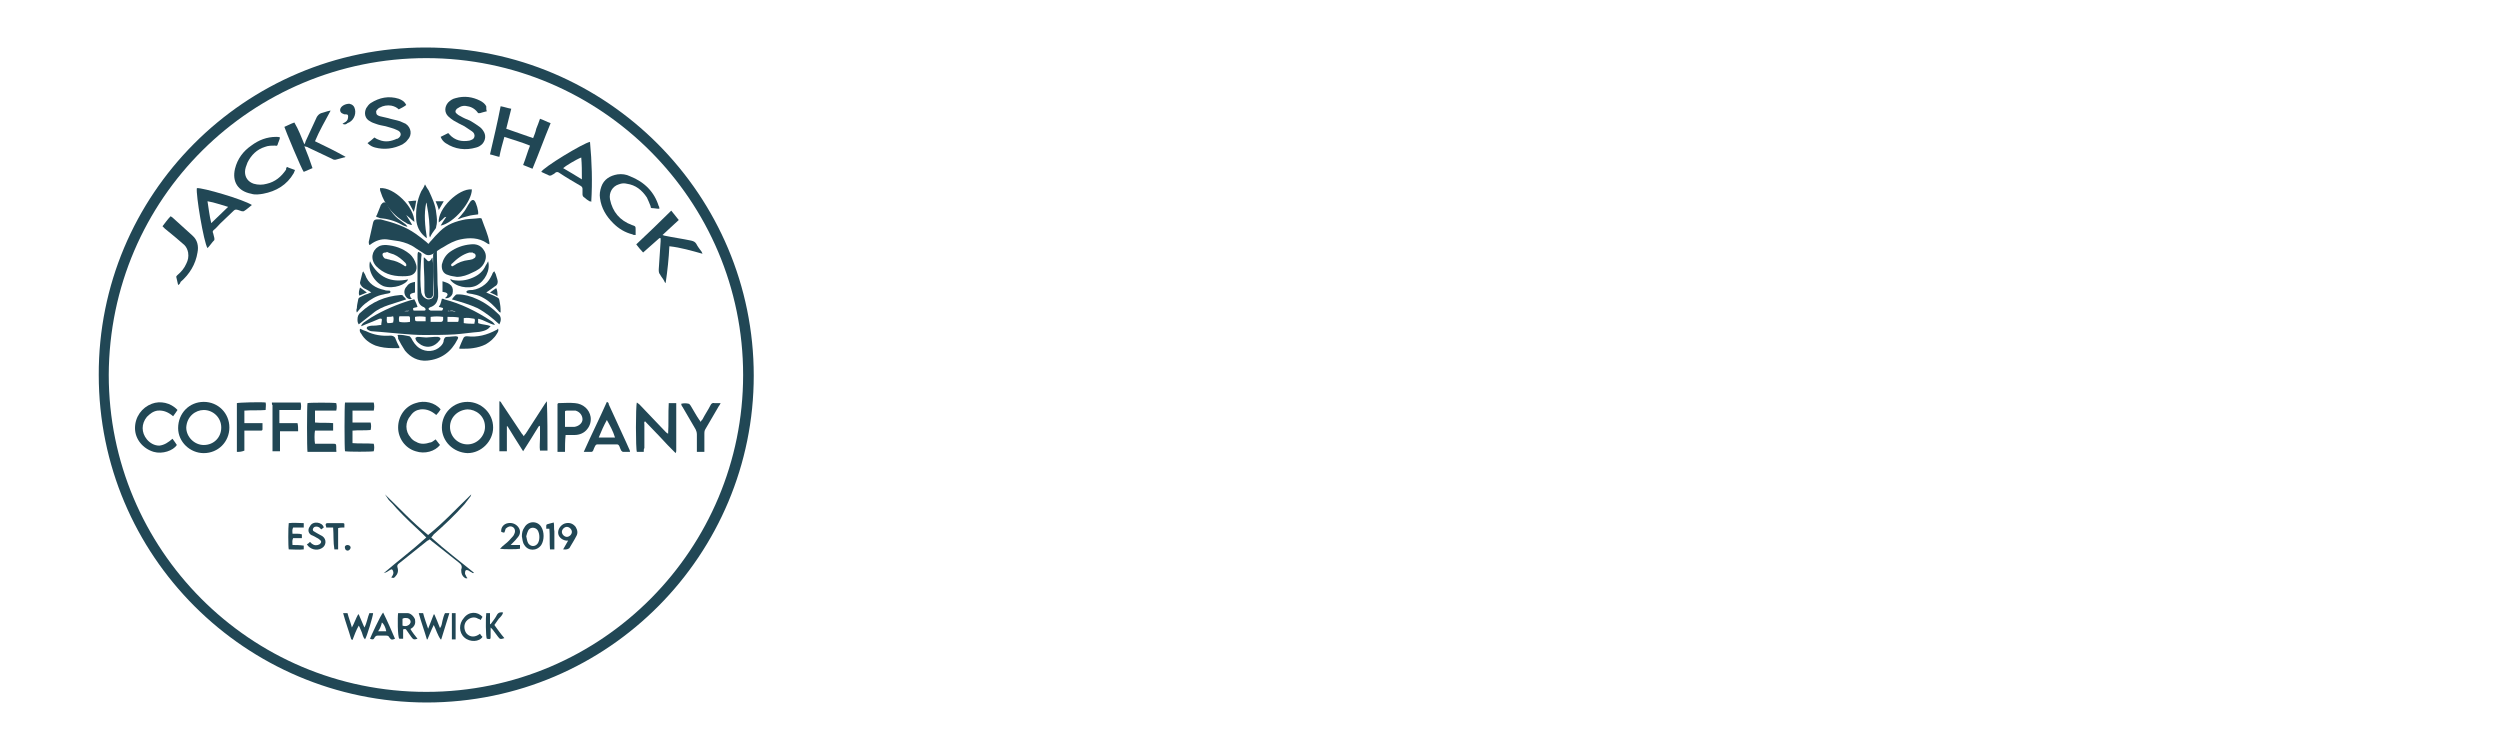 <?xml version="1.0" encoding="utf-8"?>
<!-- Generator: Adobe Illustrator 29.5.0, SVG Export Plug-In . SVG Version: 9.03 Build 0)  -->
<svg version="1.0" id="Layer_1" xmlns="http://www.w3.org/2000/svg" xmlns:xlink="http://www.w3.org/1999/xlink" x="0px" y="0px"
	 width="400px" height="120px" viewBox="0 0 400 120" style="enable-background:new 0 0 400 120;" xml:space="preserve">
<style type="text/css">
	.st0{fill:#214755;}
</style>
<g>
	<path class="st0" d="M68.2,112.4c-29-0.1-52.4-23.5-52.4-52.4C15.7,31.2,39.1,7.6,68.1,7.6c29.1,0,52.5,23.7,52.5,52.5
		C120.6,88.6,97.5,112.4,68.2,112.4z M68.2,110.7c28.3,0,50.7-23,50.7-50.7c0-27.9-22.7-50.7-50.7-50.7C40.4,9.3,17.5,31.7,17.4,60
		C17.4,87.8,39.9,110.7,68.2,110.7z"/>
	<path class="st0" d="M78.5,52.2c-0.2,0.2-0.3,0.3-0.4,0.4c-0.4,0.3-0.9,0.4-1.4,0.5c-1.3,0.1-2.6,0.3-3.9,0.4
		c-1.7,0.1-3.3,0.1-5,0.1c-1.2,0-2.4-0.1-3.6-0.2c-1.1-0.1-2.2-0.2-3.4-0.3c-0.4,0-0.9-0.1-1.3-0.1c-0.2,0-0.4-0.1-0.6-0.2
		c-0.1-0.1-0.3-0.2-0.2-0.4c0-0.1,0.2-0.2,0.3-0.2c0.3-0.1,0.6-0.1,0.9-0.1c0.4,0,0.7-0.1,1.1-0.1c0-0.3,0.1-0.6,0.1-0.9
		C61,50.9,60.9,51,60.7,51c-0.7,0.3-1.4,0.6-2.2,0.9c-0.2,0.1-0.5,0.2-0.7,0.3c0-0.3,0.3-0.5,0.4-0.6c0.4-0.3,0.8-0.5,1.2-0.8
		c2-1.2,4.1-2.1,6.4-2.8c0.2,0,0.3-0.1,0.5-0.1c0.2,0.4,0.4,0.8,0.5,1.2c-0.2,0.1-0.5,0.1-0.7,0.2c0,0.4,0,0.4,0.3,0.4
		c0.5,0,0.9,0,1.4,0c0.1,0,0.3,0,0.3-0.2c0-0.1-0.1-0.2-0.2-0.3c0,0-0.1-0.1-0.2-0.1c-0.4-0.2-0.7-0.5-0.8-1c-0.1-0.3-0.1-0.7-0.1-1
		c0-0.9,0-1.7,0-2.6c0-1.1,0-2.3,0-3.4c0-0.3,0-0.6,0.1-0.8c0.6,0.2,0.6,0.3,0.5,0.9c-0.1,1.5-0.2,3.1-0.1,4.6c0,0.3,0.1,0.7,0.1,1
		c0.1,0.4,0.3,0.7,0.6,0.9c0.3,0.2,0.6,0.3,1,0.1c0.3-0.1,0.4-0.4,0.4-0.8c0-1.2-0.1-2.4-0.1-3.6c0-0.9,0-1.7,0-2.6
		c0-0.3,0.2-0.5,0.6-0.7c0,0.1,0,0.2,0,0.3c0,1.6,0.1,3.1,0.1,4.7c0,0.6,0.1,1.2,0.1,1.8c0,0.2,0,0.4,0,0.6
		c-0.1,0.8-0.4,1.3-1.1,1.6c-0.1,0-0.1,0-0.2,0.1c-0.1,0-0.3,0.1-0.2,0.3c0,0.1,0.2,0.1,0.3,0.2c0.1,0,0.2,0,0.4,0
		c0.4,0,0.8,0,1.2,0c0.3,0,0.3,0,0.4-0.4c-0.2-0.1-0.4-0.1-0.7-0.2c0.1-0.2,0.3-0.4,0.3-0.6c0.1-0.2,0.1-0.4,0.2-0.7
		c0.1,0,0.3,0,0.4,0.1c2.7,0.7,5.1,1.9,7.4,3.4c0.2,0.1,0.3,0.2,0.5,0.4c0.1,0.1,0.1,0.2,0.2,0.3c-1-0.2-1.7-0.8-2.7-1
		c0,0.3,0,0.5,0,0.7C77.3,52,77.9,51.9,78.5,52.2z M68.9,51.5c0.6,0,1.1,0,1.6,0c0.3,0,0.3-0.1,0.4-0.3c0-0.1,0-0.3,0-0.5
		c-0.7-0.1-1.3-0.1-2,0C68.9,51,68.9,51.2,68.9,51.5z M65.6,51.5c0-0.2,0-0.4,0-0.6c0-0.2-0.1-0.3-0.2-0.3c-0.5,0-1,0-1.5,0
		c-0.1,0.3-0.1,0.6,0,0.9C64.4,51.6,65,51.6,65.6,51.5z M75.9,51.8c0-0.3,0.2-0.5,0-0.8c-0.6-0.1-1.1-0.2-1.7-0.1c0,0.3,0,0.5,0,0.8
		C74.8,51.8,75.3,51.8,75.9,51.8z M73.4,50.8c-0.6-0.1-1.1-0.1-1.8-0.1c0,0.3,0,0.5,0,0.8c0.6,0,1.1,0,1.7,0
		C73.4,51.3,73.4,51.1,73.4,50.8z M68.1,50.7c-0.5-0.1-1.4-0.1-1.7,0c0,0.1,0,0.2,0,0.3c0,0.4,0.1,0.4,0.4,0.4c0.3,0,0.6,0,0.9,0
		c0.1,0,0.3,0,0.4,0C68.1,51.2,68.1,51,68.1,50.7z M61.9,50.7c0,0.4-0.1,0.7,0.1,1c0.3,0,0.6,0,0.9-0.1c0.1-0.5,0.1-0.7,0-1
		C62.6,50.7,62.3,50.7,61.9,50.7z M71.7,49.9c0.4,0,0.8,0,1.2,0c-0.3-0.2-0.6-0.2-1-0.3C71.7,49.6,71.6,49.7,71.7,49.9z M64.7,49.8
		c0.6,0.1,0.6,0.1,0.7-0.2C65.2,49.7,65,49.7,64.7,49.8z"/>
	<path class="st0" d="M68.6,39c0.1-0.2,0.2-0.3,0.4-0.5c0.4-0.5,0.9-1,1.4-1.5c1.1-1.1,2.5-1.6,4.1-1.9c0.7-0.1,1.5-0.1,2.2-0.2
		c0.2,0,0.4,0,0.4,0.2c0.4,1.2,1,2.4,1.2,3.7c0,0.1,0,0.2,0,0.3c-0.2-0.1-0.3-0.1-0.4-0.2c-1.3-0.9-2.8-0.9-4.2-0.6
		c-1,0.2-1.9,0.7-2.7,1.2c-0.6,0.3-1.1,0.7-1.7,1.1c-0.5,0.3-1,0.3-1.4,0c-0.5-0.3-0.9-0.6-1.4-0.9c-0.8-0.6-1.7-0.9-2.6-1.1
		c-0.6-0.1-1.3-0.2-2-0.3c-0.9-0.1-1.8,0.2-2.6,0.8c0,0-0.1,0.1-0.2,0.1c-0.1-0.2-0.1-0.4-0.1-0.5c0.2-1,0.5-2.1,0.7-3.1
		c0.1-0.4,0.3-0.5,0.7-0.5c0.2,0,0.4,0,0.5,0c2,0.5,3.9,1.1,5.6,2.3c0.6,0.4,1.2,0.9,1.7,1.3C68.4,38.9,68.5,39,68.6,39z"/>
	<path class="st0" d="M80.7,21.9c-0.3,1.1-0.6,2.1-0.8,3.2c-0.5-0.1-1-0.3-1.5-0.4c0.6-2.6,1.2-5.1,1.7-7.7c0.6,0.1,1.1,0.3,1.7,0.4
		c-0.3,1.1-0.5,2.1-0.8,3.2c1.4,0.5,2.9,1,4.3,1.5c0.2-0.5,0.4-1,0.5-1.5c0.2-0.5,0.4-1,0.6-1.6c0.6,0.2,1.1,0.5,1.7,0.7
		c-1,2.4-1.9,4.9-2.9,7.3c-0.5-0.2-1-0.4-1.5-0.6c0.4-1,0.7-2.1,1.1-3.1C83.6,22.8,82.2,22.4,80.7,21.9z"/>
	<path class="st0" d="M105.5,38.1c-0.9,0.8-1.7,1.5-2.6,2.3c-0.4-0.4-0.7-0.8-1.1-1.3c1.9-1.8,3.7-3.5,5.6-5.4
		c0.4,0.5,0.8,1,1.2,1.5c-0.9,0.8-1.7,1.6-2.6,2.4c0.1,0,0.2,0.1,0.3,0.1c1.4,0.3,2.9,0.5,4.3,0.8c0.4,0.1,0.6,0.2,0.8,0.5
		c0.2,0.4,0.5,0.8,0.8,1.2c0.1,0.1,0.1,0.2,0.2,0.4c-1.8-0.5-3.5-1-5.3-1.2c-0.1,2-0.3,3.9-0.6,5.9c-0.1-0.1-0.2-0.2-0.2-0.3
		c-0.2-0.4-0.5-0.7-0.7-1.1c-0.2-0.2-0.2-0.5-0.2-0.8c0.1-1.5,0.2-3,0.3-4.5c0-0.2,0-0.3,0-0.5C105.5,38.1,105.5,38.1,105.5,38.1z"
		/>
	<path class="st0" d="M31.5,30.1c0.9-0.1,7.4,1.8,8.8,2.7c-0.4,0.3-0.8,0.7-1.3,1c-0.1,0-0.2,0-0.3,0c-0.2-0.1-0.4-0.1-0.6-0.2
		c-0.3-0.1-0.5-0.1-0.7,0.1c-0.7,0.7-1.5,1.4-2.2,2.1c-0.3,0.3-0.6,0.7-1,1c-0.2,0.2-0.2,0.3-0.1,0.5c0.1,0.3,0.1,0.5,0.2,0.8
		c0,0.1,0,0.3,0,0.3c-0.4,0.4-0.7,0.9-1.1,1.3C32.6,38.8,31.3,31,31.5,30.1z M33.8,35.7c0.9-0.9,1.8-1.7,2.7-2.6
		c-1.1-0.3-2.1-0.7-3.3-0.9C33.4,33.4,33.5,34.5,33.8,35.7z"/>
	<path class="st0" d="M48.7,23.1c0.1-0.2,0.2-0.4,0.2-0.5c0.6-1.3,1.2-2.6,1.8-3.9c0.2-0.3,0.4-0.5,0.7-0.6c0.3-0.1,0.7-0.2,1-0.3
		c0.1,0,0.3-0.1,0.5-0.1c-0.9,1.7-1.8,3.2-2.5,4.9c1.7,0.8,3.3,1.6,4.9,2.5c-0.2,0.1-0.2,0.1-0.3,0.1c-0.4,0.1-0.7,0.2-1.1,0.3
		c-0.3,0.1-0.5,0.1-0.8-0.1c-1.3-0.6-2.5-1.2-3.8-1.8c-0.1-0.1-0.3-0.1-0.6-0.2c0.5,1.2,0.9,2.3,1.3,3.5c-0.5,0.2-0.9,0.4-1.4,0.6
		c-0.3-0.3-3-6.8-3.1-7.2c0.5-0.2,1-0.5,1.6-0.7C47.8,20.8,48.2,21.9,48.7,23.1z"/>
	<path class="st0" d="M86.2,68.2c-0.8,1.3-1.6,2.6-2.5,4c-0.9-1.4-1.7-2.7-2.5-4c0,0-0.1,0-0.1,0c0,1.3,0,2.7,0,4
		c-0.4,0-0.8,0-1.2,0c0-0.1,0-0.3,0-0.4c0-2.4,0-4.8,0-7.3c0-0.1,0-0.2,0-0.3c0.2,0,0.3,0.2,0.4,0.4c1.1,1.6,2.1,3.2,3.2,4.8
		c0.1,0.1,0.2,0.2,0.3,0.4c0.1-0.2,0.2-0.3,0.3-0.4c1-1.6,2.1-3.2,3.1-4.8c0.1-0.1,0.2-0.3,0.3-0.4c0.1,2.6,0.1,5.3,0.1,7.9
		c-0.4,0-0.8,0-1.2,0c-0.1-0.7,0-1.3,0-2c0-0.7,0-1.3,0-2C86.3,68.2,86.3,68.2,86.2,68.2z"/>
	<path class="st0" d="M94.4,22.7c0.3,3.2,0.4,6.4,0.2,9.6c-0.1-0.1-0.2-0.1-0.3-0.1c-0.3-0.2-0.6-0.4-0.8-0.6
		c-0.2-0.1-0.3-0.3-0.3-0.5c0-0.3,0-0.5,0-0.8c0-0.2,0-0.3-0.2-0.5c-1.2-0.7-2.4-1.4-3.6-2.2c-0.2-0.1-0.3-0.1-0.5,0
		c-0.2,0.2-0.4,0.3-0.6,0.4c-0.1,0.1-0.3,0.1-0.4,0.1c-0.4-0.2-0.9-0.4-1.3-0.6C86.9,26.8,93.3,22.9,94.4,22.7z M93,25.2
		c-0.8,0.3-2.6,1.4-2.9,1.7c1,0.6,1.9,1.1,3,1.8C93.1,27.4,93.1,26.3,93,25.2z"/>
	<path class="st0" d="M45.9,26.7c0.4,0.2,0.8,0.3,1.3,0.5c-0.1,0.2-0.1,0.3-0.2,0.5c-1.1,1.9-2.8,2.9-4.9,3.3
		c-0.6,0.1-1.3,0.2-1.9,0c-2.1-0.4-3.1-1.9-2.6-4c0.4-1.6,1.3-2.8,2.6-3.7c1.2-0.9,2.5-1.4,4-1.4c0.2,0,0.4,0,0.6,0.1
		c-0.1,0.5-0.3,0.8-0.4,1.2c-0.1,0.2-0.2,0.1-0.4,0.1c-0.6,0-1.1,0-1.6,0.2c-1.3,0.4-2.2,1.3-2.8,2.5c-0.2,0.5-0.4,1-0.4,1.5
		c0,0.9,0.5,1.6,1.4,1.9c0.7,0.2,1.4,0.2,2.1,0c1.3-0.3,2.3-1.1,3.1-2.3C45.7,27.1,45.8,26.9,45.9,26.7z"/>
	<path class="st0" d="M105.5,33.4c-0.5,0-0.8-0.1-1.2-0.1c-0.2,0-0.2-0.2-0.2-0.3c-0.2-0.5-0.4-1-0.6-1.4c-0.8-1.2-1.8-2-3.2-2.2
		c-0.4-0.1-0.8-0.1-1.3,0.1c-1,0.3-1.6,1.3-1.4,2.4c0.4,2,1.6,3.4,3.5,4.1c0.6,0.2,0.6,0.2,0.6,0.8c0,0.2,0,0.5,0,0.8
		c-0.2,0-0.4,0-0.5-0.1c-1.2-0.3-2.2-0.9-3.1-1.8c-1.1-1.1-1.9-2.4-2.1-4c-0.1-0.6,0-1.2,0.2-1.8c0.4-1.2,1.4-1.8,2.6-2
		c0.7-0.1,1.4,0,2,0.3c2.3,0.9,3.9,2.5,4.6,4.8C105.4,32.9,105.5,33.1,105.5,33.4z"/>
	<path class="st0" d="M58.8,22.9c0.4-0.3,0.8-0.6,1.1-0.9c0.3,0.2,0.5,0.3,0.8,0.4c1,0.4,1.9,0.2,2.8-0.2c0,0,0.1,0,0.1,0
		c0.7-0.4,0.7-1.1-0.1-1.4c-0.6-0.3-1.2-0.4-1.8-0.6c-0.5-0.1-1.1-0.2-1.6-0.4c-0.3-0.1-0.6-0.2-0.9-0.4c-0.8-0.4-1-1.3-0.6-2.1
		c0.2-0.3,0.4-0.6,0.7-0.8c1.4-0.9,2.9-1.2,4.5-0.7c0.5,0.2,0.9,0.4,1.2,1c-0.4,0.3-0.8,0.5-1.2,0.7c-0.3-0.3-0.7-0.5-1.2-0.6
		c-0.6-0.1-1.3,0-1.8,0.3c-0.1,0-0.1,0.1-0.2,0.1c-0.2,0.2-0.5,0.4-0.4,0.7c0,0.4,0.3,0.5,0.6,0.6c0.4,0.1,0.9,0.2,1.3,0.3
		c0.6,0.2,1.3,0.3,1.9,0.5c0.3,0.1,0.6,0.3,0.9,0.4c0.9,0.6,1.1,1.8,0.3,2.6c-0.2,0.3-0.5,0.5-0.8,0.7c-1.4,0.7-2.9,0.9-4.4,0.5
		C59.6,23.5,59.2,23.3,58.8,22.9z"/>
	<path class="st0" d="M77.9,17.8c-0.4,0.1-0.8,0.2-1.1,0.3c-0.1,0-0.2,0-0.3,0c-0.4-0.6-1-1-1.7-1.1c-0.4-0.1-0.8-0.1-1.2,0.1
		c-0.2,0.1-0.3,0.2-0.5,0.3c-0.3,0.3-0.3,0.6,0,0.8c0.2,0.2,0.4,0.3,0.6,0.4c0.5,0.3,1,0.5,1.5,0.7c0.5,0.3,1,0.6,1.4,0.9
		c0.3,0.2,0.5,0.4,0.7,0.7c0.5,0.7,0.4,1.5-0.1,2.1c-0.3,0.3-0.6,0.5-1,0.6c-1.7,0.5-3.4,0.3-4.9-0.7c-0.3-0.2-0.6-0.5-0.8-1
		c0.4-0.2,0.8-0.4,1.2-0.6c0.1,0.1,0.2,0.1,0.2,0.2c0.9,1,2,1.2,3.2,1c0.3-0.1,0.7-0.2,0.8-0.6c0.1-0.4-0.1-0.7-0.4-0.9
		c-0.4-0.3-0.8-0.5-1.2-0.8c-0.6-0.3-1.2-0.6-1.7-0.9c-0.3-0.2-0.6-0.4-0.9-0.7c-0.6-0.6-0.6-1.5,0-2.2c0.3-0.3,0.7-0.6,1.2-0.7
		c1.4-0.4,2.7-0.2,3.9,0.4c0.4,0.2,0.8,0.5,1,0.9C77.8,17.5,77.8,17.6,77.9,17.8z"/>
	<path class="st0" d="M70.7,68.4c0-2.3,1.8-4.1,4.1-4.1c2.2,0,4.1,1.8,4.1,4.1c0,2.2-1.9,4.1-4.1,4.1C72.5,72.4,70.7,70.6,70.7,68.4
		z M72,68.3c0,1.6,1.3,2.8,2.8,2.8c1.5,0,2.8-1.3,2.8-2.8c0-1.8-1.5-2.8-2.8-2.8C73.2,65.6,72,66.8,72,68.3z"/>
	<path class="st0" d="M32.6,64.3c2.3,0,4.1,1.8,4.1,4.1c0,2.3-1.8,4.1-4.1,4.1c-2.2,0-4.1-1.8-4.1-4C28.5,66.1,30.3,64.3,32.6,64.3z
		 M32.6,65.6c-1.3,0-2.7,1-2.8,2.8c0,1.5,1.3,2.8,2.8,2.8c1.6,0,2.8-1.2,2.8-2.8C35.4,66.8,34.1,65.6,32.6,65.6z"/>
	<path class="st0" d="M103,72.3c-0.4,0-0.8,0-1.1,0c-0.2-0.4-0.2-7.4,0-7.9c0.1,0.1,0.3,0.2,0.4,0.3c1.4,1.5,2.8,2.9,4.2,4.4
		c0.1,0.1,0.2,0.2,0.4,0.3c0.1-1.6,0-3.2,0.1-4.9c0.4,0,0.8,0,1.2,0c0,0.1,0,0.3,0,0.4c0,2.4,0,4.8,0,7.2c0,0.1,0,0.2-0.1,0.4
		c-0.9-0.9-1.7-1.7-2.5-2.6c-0.8-0.8-1.6-1.7-2.4-2.5c-0.2,0.2-0.1,0.3-0.1,0.5c0,1.3,0,2.6,0,3.8C103,71.8,103,72,103,72.3z"/>
	<path class="st0" d="M64.4,44.2c-1.8,0-3.1-0.5-4.2-1.6c-1-1.1-0.7-2.5,0.3-3.1c0.4-0.3,0.9-0.3,1.3-0.3c1.3,0.1,2.6,0.5,3.7,1.4
		c0.6,0.5,0.9,1.1,1.1,1.8c0.2,0.8-0.2,1.5-1,1.7C65.1,44.2,64.7,44.2,64.4,44.2z M61.9,40.3C61.9,40.4,61.9,40.4,61.9,40.3
		c-0.1,0.1-0.1,0.1-0.2,0.1c-0.3,0-0.5,0.1-0.5,0.3c0,0.2,0.1,0.4,0.3,0.6c0.1,0.1,0.2,0.1,0.3,0.1c0.2,0.1,0.5,0.1,0.7,0.2
		c0.7,0.1,1.4,0.4,2,0.8c0.1,0.1,0.2,0.1,0.3,0.2c0.1,0,0.2,0,0.2-0.1c0-0.1,0-0.2,0-0.2c0-0.1-0.1-0.1-0.1-0.2
		c-0.6-0.6-1.2-1.1-1.9-1.4C62.7,40.6,62.3,40.5,61.9,40.3z"/>
	<path class="st0" d="M73.1,44.3c-0.5-0.1-0.9-0.1-1.4-0.3c-0.8-0.2-1.1-0.9-1-1.7c0.2-0.8,0.6-1.5,1.3-2c1-0.7,2.1-1.1,3.3-1.2
		c0.8-0.1,1.6,0.1,2.1,0.9c0.5,0.7,0.4,1.5,0,2.2c-0.4,0.7-1.1,1.1-1.8,1.4C74.8,44,74,44.3,73.1,44.3z M75.5,40.4
		C75.5,40.4,75.5,40.4,75.5,40.4c-0.1,0-0.3,0-0.4,0c-1.1,0.3-2,1-2.8,1.8c0,0-0.1,0-0.1,0.1c0,0.1,0,0.2,0,0.2
		c0,0.1,0.2,0.1,0.2,0.1c0.1,0,0.1-0.1,0.2-0.1c0.7-0.5,1.5-0.8,2.4-0.9c0.2,0,0.4-0.1,0.5-0.1c0.1,0,0.2-0.1,0.4-0.2
		c0.2-0.1,0.2-0.3,0.2-0.5c-0.1-0.2-0.2-0.3-0.4-0.3C75.7,40.4,75.6,40.4,75.5,40.4z"/>
	<path class="st0" d="M59.8,65.7c-1.2,0-2.2,0-3.4,0c0,0.7,0,1.3,0,1.9c1,0,1.9,0,2.9,0c0.1,0.4,0.1,0.8,0,1.2c-1,0.1-1.9,0-2.9,0.1
		c0,0.7,0,1.4,0,2c1.1,0.1,2.2,0,3.4,0.1c0.1,0.4,0.1,0.8,0,1.2c-0.4,0.1-4.1,0.1-4.6,0c-0.1-0.4-0.1-7.4,0-7.8c1.5,0,3,0,4.6,0
		C59.9,64.9,59.9,65.2,59.8,65.7z"/>
	<path class="st0" d="M53.8,72.3c-1.5,0-3.1,0-4.6,0c-0.1-0.4-0.1-7.4,0-7.8c0.3-0.1,4.1-0.1,4.6,0c0.1,0.4,0.1,0.8,0,1.2
		c-1.1,0-2.2,0-3.4,0c0,0.7,0,1.3,0,1.9c1,0.1,1.9,0,2.9,0.1c0,0.4,0,0.8,0,1.2c-0.2,0-0.3,0-0.5,0c-0.6,0-1.3,0-1.9,0
		c-0.2,0-0.3,0-0.5,0c-0.1,0.4-0.1,1.6,0,2.1c0.1,0,0.3,0,0.5,0c0.8,0,1.6,0,2.4,0c0.4,0,0.5,0,0.5,0.5c0,0.2,0,0.4,0,0.6
		C53.9,72.1,53.8,72.2,53.8,72.3z"/>
	<path class="st0" d="M90.4,72.3c-0.4,0-0.8,0-1.2,0c0-0.2,0-0.3,0-0.4c0-2.3,0-4.6,0-6.9c0-0.1,0-0.3,0-0.4c0.1,0,0.1-0.1,0.1-0.1
		c0.9,0,1.8-0.1,2.7,0c1.3,0.1,2.3,1,2.5,2.2c0.1,0.7-0.1,1.4-0.5,1.9c-0.5,0.7-1.3,1-2.1,1c-0.5,0-0.9,0-1.4,0
		C90.4,70.5,90.4,71.4,90.4,72.3z M90.4,68.3c0.6,0,1,0,1.5,0c0.7-0.1,1.3-0.6,1.3-1.2c0-0.6-0.4-1.2-1.1-1.4c-0.1,0-0.2,0-0.4,0
		c-0.3,0-0.7,0-1,0c-0.1,0-0.2,0-0.3,0.1C90.4,66.6,90.4,67.4,90.4,68.3z"/>
	<path class="st0" d="M100.8,72.3c-0.4,0-0.8,0-1.1,0c-0.1,0-0.2-0.1-0.3-0.2c-0.1-0.2-0.2-0.4-0.3-0.7c-0.1-0.2-0.2-0.3-0.4-0.3
		c-1,0-2,0-3.1,0c-0.2,0-0.3,0.1-0.4,0.3c-0.1,0.2-0.2,0.4-0.3,0.7c-0.1,0.1-0.1,0.2-0.3,0.2c-0.4,0-0.7,0-1.2,0
		c1.2-2.7,2.5-5.3,3.7-8c0.3,0.1,0.3,0.3,0.3,0.4c0.9,2,1.9,4.1,2.8,6.1c0.1,0.3,0.3,0.6,0.4,0.9C100.7,71.9,100.8,72.1,100.8,72.3z
		 M97.1,67.2c-0.5,0.9-0.9,1.8-1.3,2.8c0.9,0,1.7,0,2.6,0C98.1,69,97.6,68.1,97.1,67.2z"/>
	<path class="st0" d="M27.6,70.2c0.3,0.4,0.5,0.7,0.7,1c-0.6,0.9-2.3,1.5-3.7,1.1c-1.7-0.5-3-2-3-3.8c0-1.8,1.1-3.3,2.7-3.9
		c1.3-0.5,3-0.2,4.1,1c-0.2,0.3-0.4,0.6-0.7,1c-0.7-0.6-1.5-1-2.5-0.9c-0.7,0.1-1.2,0.5-1.7,1c-0.9,1.1-0.9,2.5,0,3.6
		c0.5,0.6,1.2,1,2,1C26.3,71.2,26.9,70.8,27.6,70.2z"/>
	<path class="st0" d="M69.7,70.3c0.2,0.3,0.5,0.6,0.7,0.9c-0.8,1-2.4,1.5-3.9,1c-1.7-0.5-2.8-2.1-2.8-3.8c0-1.8,1.1-3.4,2.8-3.9
		c1.4-0.5,3.1-0.1,4,1c-0.2,0.3-0.4,0.6-0.7,0.9c-0.7-0.6-1.5-1-2.5-0.9c-0.7,0.1-1.2,0.4-1.6,1c-0.9,1-0.9,2.5,0,3.5
		c0.2,0.3,0.6,0.6,0.9,0.7c0.3,0.2,0.7,0.3,1.1,0.3c0.4,0,0.8-0.1,1.1-0.2C69.1,70.8,69.4,70.5,69.7,70.3z"/>
	<path class="st0" d="M28.5,45.6c-0.1-0.5-0.2-0.9-0.3-1.3c0-0.1,0.1-0.2,0.2-0.3c0.6-0.5,1.1-1.1,1.4-1.8c0.3-0.6,0.4-1.1,0.3-1.8
		c-0.1-0.5-0.3-0.9-0.6-1.2c-1-0.9-2-1.7-3.1-2.6c-0.1-0.1-0.2-0.2-0.4-0.4c0.4-0.5,0.8-1.1,1.3-1.6c0.1,0.1,0.2,0.1,0.3,0.2
		c1.1,1,2.1,1.9,3.2,2.9c0.8,0.7,1,1.7,0.8,2.7c-0.3,1.9-1.3,3.5-2.7,4.7C28.8,45.4,28.7,45.5,28.5,45.6z"/>
	<path class="st0" d="M63.6,53.6c0.7-0.1,1.3,0.1,1.9,0.2c0.1,0,0.2,0.2,0.3,0.3c0.3,0.6,0.7,1.2,1.3,1.6c1.1,0.7,2.5,0.6,3.4-0.3
		c0.3-0.3,0.5-0.6,0.5-1c0.1-0.3,0.2-0.5,0.5-0.5c0.5,0,1-0.1,1.4-0.1c0.4,0,0.5,0.2,0.3,0.5c-1,2-2.6,3.2-4.9,3.4
		c-1.4,0.1-2.6-0.5-3.5-1.6c-0.4-0.6-0.8-1.3-1.1-1.9C63.7,54,63.7,53.8,63.6,53.6z"/>
	<path class="st0" d="M43.5,64.4c1.6,0,3.1,0,4.6,0c0.1,0.4,0.1,0.8,0,1.2c-1.1,0-2.2,0-3.4,0c0,0.7,0,1.4,0,2.1c1,0,1.9,0,2.9,0
		c0.1,0.4,0.1,0.8,0.1,1.3c-1,0-1.9,0-2.9,0c0,0.2,0,0.4,0,0.5c0,0.7,0,1.5,0,2.2c0,0.2,0,0.3,0,0.5c-0.4,0-0.8,0-1.2,0
		c0-0.2,0-0.3,0-0.5c0-2.3,0-4.6,0-6.9C43.5,64.8,43.5,64.6,43.5,64.4z"/>
	<path class="st0" d="M37.9,72.3c0-2.6,0-5.2,0-7.8c0.3-0.1,3.8-0.2,4.6-0.1c0.1,0.4,0,0.7,0,1.2c-1.1,0.1-2.2,0-3.4,0.1
		c0,0.7,0,1.3,0,2c1,0,1.9,0,2.9,0c0,0.4,0,0.7,0,1c0,0.1-0.1,0.2-0.2,0.2c-0.1,0-0.2,0-0.4,0c-0.6,0-1.2,0-1.8,0
		c-0.2,0-0.3,0-0.5,0c0,0.2,0,0.3,0,0.5c0,0.7,0,1.5,0,2.2c0,0.2,0,0.3,0,0.5C38.6,72.3,38.3,72.3,37.9,72.3z"/>
	<path class="st0" d="M69,86c2.2,2,4.6,3.8,6.8,5.6c0,0,0,0.1-0.1,0.1c-0.1,0-0.2-0.1-0.2-0.1c-0.2-0.1-0.4-0.2-0.5-0.3
		c-0.4-0.2-0.6-0.1-0.6,0.4c0,0.2,0.1,0.3,0.2,0.5c0,0.1,0.1,0.2,0.2,0.3c-0.2,0.1-0.4,0-0.5-0.1c-0.4-0.3-0.5-0.7-0.5-1.1
		c0-0.1,0-0.2,0-0.2c0.2-0.5,0-0.8-0.4-1.1c-1.4-1.1-2.9-2.3-4.3-3.4c-0.1-0.1-0.2-0.2-0.4-0.3c-0.1,0.1-0.2,0.2-0.3,0.2
		c-1.5,1.2-3,2.4-4.5,3.6c-0.3,0.2-0.4,0.4-0.3,0.7c0.2,0.6,0,1.1-0.4,1.5c-0.2,0.2-0.2,0.2-0.6,0.1c0.1-0.1,0.1-0.2,0.2-0.3
		c0.1-0.2,0.2-0.4,0.1-0.7c-0.1-0.3-0.2-0.4-0.5-0.2c-0.2,0.1-0.4,0.3-0.7,0.4c-0.1,0-0.2,0.1-0.3,0.1c2.2-1.9,4.6-3.7,6.8-5.7
		c-0.2-0.2-0.4-0.4-0.6-0.6c-1.4-1.3-2.8-2.6-4.1-4c-0.4-0.5-0.9-1-1.3-1.4c-0.2-0.3-0.4-0.6-0.6-0.9c2.3,2.2,4.4,4.5,6.9,6.5
		c2.5-2,4.6-4.3,6.9-6.5c0,0.1-0.1,0.2-0.1,0.3c-0.3,0.4-0.7,0.9-1,1.3c-1.5,1.7-3.2,3.3-4.9,4.8C69.3,85.6,69.2,85.8,69,86z"/>
	<path class="st0" d="M68.2,32.4c-0.4,1.9-0.2,3.7,0.1,5.7c-0.2-0.1-0.3-0.2-0.4-0.3c-0.8-0.7-1.2-1.6-1.3-2.6
		c-0.1-1.6,0.1-3.1,0.8-4.6c0.2-0.3,0.4-0.6,0.6-1.1c0.2,0.4,0.4,0.7,0.6,1c0.5,1.1,1.1,2.3,1.2,3.6c0.1,0.7,0.2,1.4,0,2.1
		c0,0.2-0.1,0.4-0.2,0.5c-0.3,0.4-0.6,0.8-0.8,1.3c-0.1-0.2-0.1-0.3-0.1-0.5c0.1-1.6-0.1-3.1-0.4-4.7C68.3,32.7,68.3,32.6,68.2,32.4
		z"/>
	<path class="st0" d="M112.1,67.5c0.1-0.2,0.2-0.3,0.3-0.4c0.4-0.8,0.9-1.5,1.3-2.3c0.1-0.2,0.3-0.4,0.6-0.3c0.3,0,0.6,0,1,0
		c-0.1,0.2-0.2,0.4-0.3,0.5c-0.7,1.2-1.4,2.4-2.1,3.6c-0.2,0.3-0.2,0.5-0.2,0.9c0,0.8,0,1.5,0,2.3c0,0.2,0,0.3,0,0.5
		c-0.4,0-0.8,0-1.2,0c0-0.2,0-0.3,0-0.5c0-0.8,0-1.6,0-2.3c0-0.3-0.1-0.6-0.2-0.8c-0.7-1.2-1.4-2.4-2.1-3.6
		c-0.1-0.1-0.2-0.3-0.2-0.5c0.4-0.1,0.8-0.1,1.2,0c0.1,0,0.2,0.2,0.3,0.3c0.5,0.8,0.9,1.6,1.4,2.3C111.9,67.2,112,67.3,112.1,67.5z"
		/>
	<path class="st0" d="M66.3,35.5c-0.3-0.2-0.5-0.4-0.7-0.6c-0.2-0.2-0.4-0.3-0.6-0.5c0.3,0.5,0.6,1,0.9,1.5c0,0,0,0.1-0.1,0.1
		c-0.2-0.1-0.4-0.1-0.6-0.2c-1.1-0.6-2.1-1.4-2.9-2.4c-0.6-0.8-1.1-1.7-1.4-2.7c-0.1-0.2-0.1-0.4-0.1-0.6
		C63,29.9,66.3,33.1,66.3,35.5z"/>
	<path class="st0" d="M70.5,36.1c0.3-0.5,0.6-1,0.9-1.4c-0.3,0-0.4,0.2-0.6,0.4c-0.2,0.2-0.4,0.3-0.6,0.5c-0.2-2.2,3.2-5.5,5.3-5.3
		C75.5,32.3,72.6,35.7,70.5,36.1z"/>
	<path class="st0" d="M65,47.9c-0.9,0.3-1.9,0.6-2.8,0.9c-0.9,0.3-1.8,0.7-2.5,1.3c-0.8,0.6-1.5,1.2-2.3,1.8
		c-0.2-0.3-0.2-0.5-0.2-0.8c0-0.4,0.1-0.8,0.5-1.1c1.8-1.7,3.9-2.6,6.4-2.8c0.2,0,0.4,0,0.5,0.3C64.7,47.5,64.8,47.7,65,47.9z"/>
	<path class="st0" d="M59.4,46.8c-0.4-0.3-0.8-0.5-1.2-0.7c-0.1-0.1-0.3-0.2-0.4-0.4c-0.1-0.1-0.2-0.3-0.2-0.5
		c0.1-0.5,0.3-1.1,0.4-1.6c0,0,0.1-0.1,0.1-0.2c0.1,0.2,0.2,0.3,0.3,0.5c0.5,1.5,1.7,2.2,3.1,2.5c0.2,0.1,0.5,0.1,0.8,0.1
		c0.1,0,0.1,0.1,0.2,0.2c-0.1,0.1-0.1,0.2-0.2,0.2c-0.3,0.1-0.6,0.1-0.9,0.2c-1.2,0.2-2.1,0.8-3,1.5c-0.5,0.4-0.9,0.9-1.3,1.4
		c-0.1-0.2-0.1-0.5,0-0.7c0-0.4,0.1-0.8,0.2-1.3c0-0.3,0.2-0.4,0.4-0.5c0.4-0.2,0.8-0.4,1.2-0.5C59,46.9,59.2,46.9,59.4,46.8z"/>
	<path class="st0" d="M77.8,46.8c0.4,0.2,0.8,0.3,1.2,0.5c1,0.5,0.8,0.3,1,1.3c0.1,0.5,0.1,1,0.1,1.4c-0.2,0-0.3-0.2-0.4-0.3
		c-0.7-0.8-1.4-1.5-2.3-2c-0.5-0.3-1-0.5-1.6-0.6c-0.3-0.1-0.7-0.1-1-0.2c-0.1,0-0.1-0.1-0.2-0.2c0.1-0.1,0.1-0.2,0.2-0.2
		c0.2-0.1,0.5-0.1,0.8-0.1c0.7-0.1,1.4-0.4,2-0.9c0.5-0.4,0.8-0.9,1.1-1.5c0.1-0.2,0.1-0.4,0.4-0.6c0.1,0.2,0.1,0.3,0.2,0.4
		c0.1,0.3,0.2,0.7,0.3,1c0.1,0.4,0,0.8-0.4,1C78.7,46.2,78.2,46.5,77.8,46.8z"/>
	<path class="st0" d="M79.7,52.6c0.1,0.3,0,0.5-0.2,0.8c-0.4,0.7-1.1,1.3-1.8,1.7c-0.6,0.3-1.3,0.5-2,0.6c-0.6,0.1-1.3,0.1-1.9,0.1
		c-0.1,0-0.2,0-0.3,0c0-0.1,0-0.1,0-0.2c0.2-0.5,0.4-1,0.6-1.4c0.1-0.3,0.3-0.4,0.6-0.4c1.7,0.2,3.2-0.2,4.7-1
		c0.1,0,0.1-0.1,0.2-0.1C79.6,52.6,79.6,52.6,79.7,52.6z"/>
	<path class="st0" d="M57.6,52.6c0.4,0.2,0.7,0.3,1,0.4c1.2,0.6,2.5,0.8,3.9,0.7c0.3,0,0.5,0.1,0.7,0.3c0.2,0.5,0.4,1,0.7,1.5
		c0,0,0,0.1,0,0.2c-0.4,0-0.7,0-1.1,0c-0.9,0-1.8-0.1-2.7-0.4c-1-0.4-1.8-1-2.3-1.9C57.6,53.2,57.5,52.9,57.6,52.6z"/>
	<path class="st0" d="M79.9,51.9c-1.1-1-2.2-1.9-3.5-2.6c-1.3-0.6-2.7-1-4.1-1.4c0.2-0.3,0.4-0.5,0.6-0.7c0.1-0.1,0.2-0.1,0.4-0.1
		c1,0,2,0.3,2.9,0.7c1.4,0.6,2.6,1.5,3.7,2.6C80.2,50.8,80.2,51.3,79.9,51.9z"/>
	<path class="st0" d="M56.2,102.3c-0.4-1.4-0.9-2.7-1.3-4.2c0.3,0,0.5,0,0.7,0c0.2,0.8,0.5,1.5,0.7,2.3c0.4-0.7,0.6-1.4,1-2.1
		c0,0,0.1,0,0.1,0c0.3,0.7,0.6,1.4,0.9,2.1c0.4-0.7,0.5-1.6,0.8-2.3c0.2,0,0.4,0,0.6,0c0,0.4-1,3.8-1.3,4.2
		c-0.3-0.3-0.4-0.8-0.5-1.1c-0.2-0.4-0.3-0.8-0.5-1.1c-0.4,0.7-0.7,1.5-1,2.3C56.3,102.3,56.2,102.3,56.2,102.3z"/>
	<path class="st0" d="M69.2,41.2c0,0.5,0.1,0.8,0.1,1.2c0,1.5,0,3,0,4.5c0,0.2,0,0.4-0.1,0.5c-0.1,0.3-0.5,0.4-0.8,0.3
		c-0.2-0.1-0.4-0.3-0.4-0.5c-0.1-0.3-0.1-0.5-0.1-0.8c0-0.4,0-0.8,0-1.3c0-1.1-0.1-2.1-0.1-3.2c0-0.2,0-0.4,0-0.7c0,0,0.1,0,0.1,0
		c0.1,0.1,0.2,0.2,0.3,0.3c0.3,0.4,0.5,0.4,0.8,0C69,41.4,69.1,41.3,69.2,41.2z"/>
	<path class="st0" d="M69.4,100c-0.4,0.8-0.7,1.6-1,2.3c0,0-0.1,0-0.1,0c-0.4-1.4-0.9-2.7-1.3-4.2c0.3,0,0.5,0,0.7,0
		c0.2,0.8,0.5,1.6,0.8,2.5c0.3-0.8,0.6-1.5,0.9-2.3c0,0,0.1,0,0.1,0c0.3,0.7,0.6,1.4,0.9,2.2c0.3-0.4,0.3-0.8,0.4-1.2
		c0.1-0.4,0.2-0.8,0.4-1.2c0.2,0,0.5,0,0.7,0c-0.4,1.4-0.9,2.8-1.3,4.2c0,0-0.1,0-0.1,0C70,101.6,69.8,100.8,69.4,100z"/>
	<path class="st0" d="M78.1,41.8c0.4,1.4-0.5,3.2-1.9,3.9c-1.3,0.6-3.4,0.2-4.2-1c0.2,0,0.3,0,0.4,0.1c1.1,0.2,2.2,0.1,3.3-0.4
		c0.9-0.4,1.6-1,2-1.9C77.9,42.2,78,42,78.1,41.8z"/>
	<path class="st0" d="M59.2,41.8c1.3,2.6,3.4,3.5,6.1,2.9c-0.3,0.8-2.3,1.6-3.9,1.1C59.9,45.2,58.8,43.3,59.2,41.8z"/>
	<path class="st0" d="M63.7,98.1c0.5,0,1,0,1.5,0c0.5,0,1,0.5,1.2,1c0.1,0.6,0,1-0.5,1.4c-0.1,0-0.1,0.1-0.2,0.1c0,0,0,0,0,0.1
		c0.3,0.5,0.7,1,1.1,1.5c-0.6,0.2-0.7,0.1-1-0.3c-0.2-0.3-0.5-0.7-0.7-1c-0.2-0.3-0.2-0.3-0.6-0.2c0,0.2,0,0.5,0,0.7
		c0,0.2,0,0.5,0,0.8c-0.2,0-0.4,0-0.6,0C63.6,102,63.6,98.6,63.7,98.1z M64.4,100.1c0.3,0.1,0.6,0.1,0.8,0c0.3-0.1,0.5-0.4,0.5-0.6
		c0-0.3-0.2-0.5-0.5-0.6c-0.2,0-0.5-0.1-0.8,0.1C64.4,99.3,64.4,99.7,64.4,100.1z"/>
	<path class="st0" d="M83.5,85.8c0-0.5,0.1-1,0.4-1.4c0.6-1.1,2.1-1.1,2.7-0.1c0.5,0.8,0.5,2.1,0,2.9c-0.7,1-2.1,1-2.7,0
		C83.6,86.8,83.6,86.3,83.5,85.8z M84.2,85.8c0.1,0.4,0.1,0.7,0.3,1.1c0.4,0.6,1.1,0.6,1.5,0.1c0.4-0.5,0.4-1.6,0-2.2
		c-0.4-0.5-1.2-0.5-1.5,0.1C84.4,85.1,84.3,85.4,84.2,85.8z"/>
	<path class="st0" d="M77.8,98.1c0.2,0,0.4,0,0.6,0c0,0.6,0,1.2,0,1.8c0.2-0.1,0.2-0.2,0.3-0.3c0.3-0.4,0.6-0.8,0.8-1.2
		c0.2-0.4,0.6-0.5,1-0.4c-0.1,0.4-0.4,0.7-0.7,1c-0.2,0.3-0.5,0.7-0.7,1c0.5,0.7,1,1.4,1.6,2.1c-0.6,0.2-0.7,0.2-1-0.2
		c-0.3-0.4-0.6-0.8-0.9-1.2c-0.1-0.1-0.2-0.2-0.3-0.3c0,0.3,0,0.4,0,0.6c0,0.2,0,0.5,0,0.7c0,0.6,0,0.6-0.6,0.5
		C77.7,102,77.7,98.7,77.8,98.1z"/>
	<path class="st0" d="M48.3,85.5c0,0.2,0,0.4,0,0.6c-0.5,0-1,0-1.4,0c-0.2,0.4-0.1,0.7-0.1,1.1c0.6,0,1.1,0,1.8,0.1
		c0,0.2,0,0.4,0,0.6c-0.8,0.1-1.6,0-2.4,0c-0.1-0.4-0.1-3.6,0-4.2c0.8-0.1,1.6,0,2.4,0c0,0.2,0,0.4,0,0.7c-0.6,0-1.1,0-1.7,0
		c-0.2,0.4-0.1,0.7-0.1,1c0.3,0,0.5,0,0.8,0C47.8,85.4,48,85.4,48.3,85.5z"/>
	<path class="st0" d="M61.3,98c0.7,1.4,1.3,2.8,1.9,4.2c-0.5,0.2-0.6,0.2-0.9-0.2c-0.1-0.2-0.2-0.3-0.5-0.3c-0.5,0-0.9,0-1.4,0
		c-0.2,0-0.3,0.1-0.4,0.2c-0.2,0.4-0.3,0.5-0.8,0.3C59.3,101.9,60.9,98.4,61.3,98z M60.5,101c0.5,0,0.9,0,1.3,0
		c-0.1-0.6-0.4-1.2-0.7-1.4C61,100.1,60.8,100.6,60.5,101z"/>
	<path class="st0" d="M80.7,85.2c-0.1,0-0.2,0-0.2,0c-0.1,0-0.2-0.1-0.3-0.1c-0.1-0.7,0.4-1.3,1.1-1.4c0.6-0.1,1.2,0.1,1.6,0.6
		c0.4,0.5,0.4,1.1,0,1.6c-0.3,0.4-0.6,0.7-0.9,1c-0.1,0.1-0.2,0.2-0.3,0.3c0.2,0,0.5,0,0.7,0c0.2,0,0.5,0,0.8,0c0,0.2,0,0.4,0,0.6
		c-0.4,0.1-2.7,0.1-3.2,0c0.1-0.1,0.3-0.3,0.4-0.4c0.5-0.4,1-0.8,1.4-1.3c0.2-0.2,0.4-0.4,0.5-0.7c0.2-0.4,0.1-0.9-0.3-1.1
		c-0.4-0.2-0.8,0-1.1,0.3C80.8,84.9,80.8,85,80.7,85.2z"/>
	<path class="st0" d="M51.8,84.4c-0.1,0.1-0.3,0.2-0.4,0.3c-0.1-0.1-0.2-0.2-0.3-0.3c-0.3-0.2-0.7-0.2-0.9,0c-0.2,0.2-0.2,0.5,0,0.6
		c0.2,0.1,0.3,0.2,0.5,0.3c0.3,0.2,0.6,0.3,0.9,0.5c0.7,0.5,0.6,1.5-0.1,1.9c-0.8,0.5-1.9,0.2-2.4-0.6c0.2-0.1,0.3-0.2,0.5-0.4
		c0.1,0.1,0.2,0.2,0.3,0.3c0.4,0.3,0.8,0.3,1.2,0.1c0.3-0.2,0.4-0.5,0.1-0.7c-0.2-0.2-0.4-0.3-0.6-0.4c-0.3-0.2-0.6-0.3-0.8-0.4
		c-0.5-0.3-0.6-0.9-0.2-1.4C50,83.3,51.6,83.5,51.8,84.4z"/>
	<path class="st0" d="M60.2,34.7c0-0.1,0-0.2,0.1-0.3c0.2-0.5,0.4-1,0.6-1.5c0-0.1,0.1-0.2,0.2-0.3c0.2-0.3,0.6-0.3,0.8,0
		c0.2,0.4,0.4,0.8,0.7,1.2c0.4,0.6,0.9,1.1,1.5,1.5c0.3,0.2,0.5,0.4,0.8,0.6c0.1,0.1,0.2,0.2,0.3,0.4c-0.3-0.1-0.7-0.2-1-0.4
		c-1.1-0.6-2.2-0.9-3.4-1C60.5,34.8,60.3,34.7,60.2,34.7z"/>
	<path class="st0" d="M90.1,87.9c0.3-0.5,0.5-0.9,0.8-1.4c-0.1,0-0.2,0-0.3,0c-0.7-0.1-1.3-0.6-1.3-1.3c0-0.7,0.6-1.4,1.3-1.5
		c0.6-0.1,1.1,0.1,1.5,0.6c0.3,0.5,0.4,1,0.1,1.5c-0.3,0.6-0.7,1.2-1.1,1.9C90.7,88,90.4,87.9,90.1,87.9z M90.7,84.3
		c-0.4,0-0.8,0.4-0.8,0.8c0,0.4,0.4,0.8,0.8,0.8c0.4,0,0.8-0.4,0.8-0.8C91.5,84.7,91.1,84.3,90.7,84.3z"/>
	<path class="st0" d="M77.2,98.7c-0.1,0.2-0.2,0.3-0.3,0.5c-0.1-0.1-0.3-0.2-0.4-0.2c-0.6-0.4-1.4-0.2-1.9,0.4
		c-0.4,0.5-0.4,1.3,0,1.9c0.5,0.6,1.2,0.7,1.9,0.3c0.1-0.1,0.2-0.1,0.3-0.2c0.1,0.2,0.2,0.3,0.4,0.5c-0.5,0.8-2,0.9-2.9,0.1
		c-0.9-0.8-0.9-2.2-0.1-3.1C75,97.8,76.4,97.8,77.2,98.7z"/>
	<path class="st0" d="M68.2,54c0.4,0,0.9-0.1,1.3-0.1c0.2,0,0.4,0,0.6,0c0.4,0.1,0.5,0.3,0.2,0.6c-0.7,0.9-1.8,1.3-2.9,0.7
		c-0.3-0.2-0.6-0.4-0.8-0.7c-0.2-0.4-0.2-0.5,0.2-0.6C67.3,53.9,67.8,54,68.2,54C68.2,54,68.2,54,68.2,54z"/>
	<path class="st0" d="M54.8,19.8c0.2-0.1,0.3-0.2,0.5-0.3c0.3-0.2,0.4-0.5,0.4-0.9c0-0.2-0.1-0.3-0.3-0.3c-0.2,0-0.4,0-0.5-0.1
		c-0.4-0.1-0.6-0.5-0.4-0.9c0.2-0.4,0.8-0.7,1.4-0.7c0.5,0.1,0.8,0.4,0.9,0.9c0.2,0.9-0.3,1.9-1.2,2.2C55.4,19.9,55.1,20,54.8,19.8z
		"/>
	<path class="st0" d="M53.3,84.4c-0.4,0-0.7,0-1.1,0c0-0.2-0.1-0.3-0.1-0.4c0-0.2,0.1-0.3,0.3-0.3c0.8,0,1.7,0,2.5,0
		c0,0,0.1,0,0.2,0.1c0,0.2,0,0.4,0,0.6c-0.3,0-0.7,0-1,0.1c0,0.2,0,0.4,0,0.5c0,0.8,0,1.6,0,2.3c0,0.2,0,0.4,0,0.6
		c-0.2,0-0.4,0-0.6,0C53.3,86.7,53.4,85.6,53.3,84.4z"/>
	<path class="st0" d="M76.5,34.3c-0.6,0.1-1.1,0.1-1.7,0.3c-0.5,0.1-1.1,0.3-1.6,0.5c0.4-0.4,0.7-0.8,1.1-1.3
		c0.3-0.4,0.5-0.9,0.8-1.3c0.1-0.1,0.1-0.2,0.2-0.3c0.2-0.2,0.4-0.3,0.6-0.1c0,0,0,0,0,0C76.2,32.4,76.6,33.8,76.5,34.3z"/>
	<path class="st0" d="M88.7,87.9c-0.3,0-0.4,0-0.7,0c-0.1-1.1,0-2.2-0.1-3.3c-0.2,0-0.3,0-0.5,0c0-0.2,0-0.3,0-0.5
		c0-0.1,0.1-0.2,0.1-0.2c0.3-0.1,0.7-0.2,1.1-0.3c0.1,0.5,0,1,0.1,1.4c0,0.5,0,0.9,0,1.4C88.7,86.9,88.7,87.4,88.7,87.9z"/>
	<path class="st0" d="M71.2,47.7c0.1-0.1,0.2-0.2,0.3-0.3c0.2-0.3,0.1-0.5-0.2-0.6c-0.1,0-0.3-0.1-0.5-0.1c0-0.5,0-1.1,0-1.7
		c0.6,0.2,1,0.3,1.4,0.7c0.3,0.4,0.3,0.8,0.2,1.3C72.2,47.5,71.7,47.8,71.2,47.7z"/>
	<path class="st0" d="M66.4,45.1c0,0.6,0,1.1,0,1.7c-0.1,0-0.3,0.1-0.4,0.1c-0.4,0.1-0.5,0.3-0.3,0.7c0.1,0.1,0.1,0.1,0.2,0.2
		c-0.4,0.2-0.9-0.1-1.1-0.6c-0.2-0.5-0.1-1,0.3-1.4C65.4,45.3,65.9,45.2,66.4,45.1z"/>
	<path class="st0" d="M72.9,102.3c-0.2,0-0.4,0-0.6,0c0-1.4,0-2.8,0-4.2c0.2,0,0.4,0,0.6,0C72.9,99.5,72.9,100.9,72.9,102.3z"/>
	<path class="st0" d="M65.3,32.2c0.4,0,0.8-0.1,1.3-0.1c-0.1,0.6-0.2,1.2-0.4,1.8C65.9,33.3,65.6,32.8,65.3,32.2z"/>
	<path class="st0" d="M69.7,32.2c0.4,0,0.9,0,1.3,0c-0.3,0.5-0.5,0.9-0.8,1.4C70.1,33.1,69.9,32.7,69.7,32.2z"/>
	<path class="st0" d="M58.7,46.8c-0.4,0.2-0.8,0.3-1.2,0.5c-0.2-0.5,0-0.9,0.1-1.3C58,46.3,58.3,46.5,58.7,46.8z"/>
	<path class="st0" d="M78.4,46.8c0.4-0.3,0.7-0.5,1-0.7c0.2,0.4,0.2,0.8,0.2,1.3C79.2,47.1,78.8,47,78.4,46.8z"/>
	<path class="st0" d="M55.6,87.2c0.3,0,0.5,0.2,0.5,0.4c0,0.2-0.2,0.5-0.5,0.5c-0.2,0-0.4-0.2-0.4-0.4
		C55.1,87.4,55.3,87.2,55.6,87.2z"/>
	<path class="st0" d="M71.7,49.9c0-0.2,0-0.4,0.2-0.3c0.3,0.1,0.7,0.2,1,0.3C72.5,49.9,72.1,49.9,71.7,49.9z"/>
	<path class="st0" d="M64.7,49.8c0.2-0.1,0.4-0.1,0.7-0.2C65.3,49.9,65.3,49.9,64.7,49.8z"/>
</g>
</svg>
